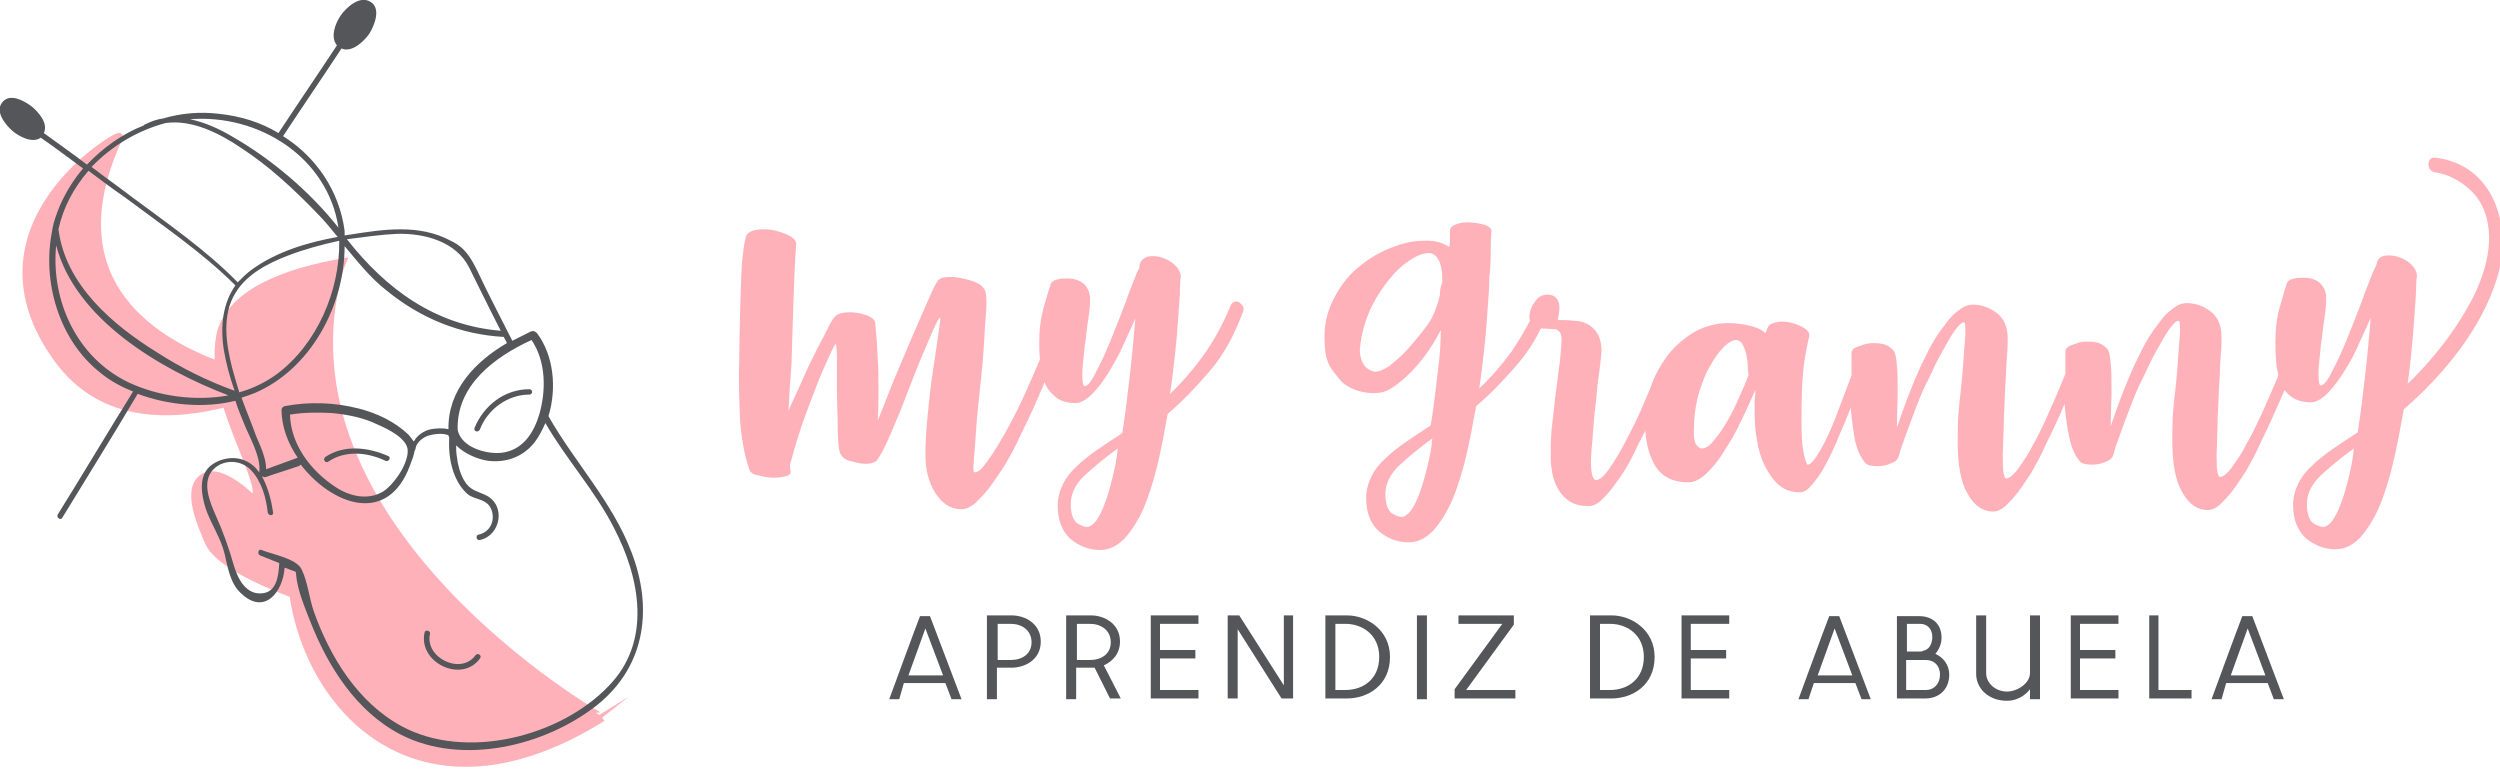 <?xml version="1.0" encoding="utf-8"?>
<!-- Generator: Adobe Illustrator 22.1.0, SVG Export Plug-In . SVG Version: 6.00 Build 0)  -->
<svg version="1.1" id="Capa_1" xmlns="http://www.w3.org/2000/svg" xmlns:xlink="http://www.w3.org/1999/xlink" x="0px" y="0px"
	 viewBox="0 0 325 100" style="enable-background:new 0 0 325 100;" xml:space="preserve">
<style type="text/css">
	.st0{fill:#FFB1B9;}
	.st1{fill:none;stroke:#FFB1B9;stroke-miterlimit:10;}
	.st2{fill:#54565A;}
	.st3{fill:none;}
</style>
<g>
	<path class="st0" d="M44.1,35.1l0.4-1c-6.3,1.1-14.7,3.6-15.9,9.6c-0.2,1.2-0.3,2.5-0.1,3.8C19.2,44.1,7,36,15.5,17.8
		c0.3-0.7-20.8,11.5-7.9,29c5.9,8,15.2,7.3,21.8,5.6c1.7,5.7,4.7,10.8,3.8,12.5l0,0.3c0,0-4.4-4.7-6.8-3.1c-2.4,1.6,0,6.6,0.7,8.3
		c1.4,3.5,11,6.8,11,6.8c2.2,15.4,16.8,30.7,40.2,16.1C78.2,93.4,34.8,68.5,44.1,35.1"/>
	<path class="st1" d="M44.1,35.1l0.4-1c-6.3,1.1-14.7,3.6-15.9,9.6c-0.2,1.2-0.3,2.5-0.1,3.8C19.2,44.1,7,36,15.5,17.8
		c0.3-0.7-20.8,11.5-7.9,29c5.9,8,15.2,7.3,21.8,5.6c1.7,5.7,4.7,10.8,3.8,12.5l0,0.3c0,0-4.4-4.7-6.8-3.1c-2.4,1.6,0,6.6,0.7,8.3
		c1.4,3.5,11,6.8,11,6.8c2.2,15.4,16.8,30.7,40.2,16.1C78.2,93.4,34.8,68.5,44.1,35.1z"/>
	<path class="st2" d="M61.8,85.2c-1.9,2.6-6.6,0.3-5.9-2.8c0.1-0.4-0.6-0.6-0.7-0.2c-0.9,3.9,4.8,6.7,7.2,3.4
		C62.7,85.2,62.1,84.8,61.8,85.2"/>
	<path class="st2" d="M79.1,89.2c-6.3,6.6-18.6,9.7-26.9,5.2c-5.7-3.1-9.3-9-11.4-14.9c-0.6-1.7-0.8-3.9-1.6-5.5
		c-0.7-1.4-3.7-1.9-5.2-2.5c-0.4-0.2-0.6,0.5-0.2,0.7c0.8,0.3,1.7,0.7,2.5,1c0,0,0,0,0,0.1c-0.1,1.5-0.3,3.5-2,3.8
		c-2.3,0.4-3.4-1.9-3.9-3.6c-0.7-2.4-1.4-4.4-2.4-6.6c-0.7-1.6-1.7-4-0.5-5.6c1.3-1.7,3.9-1.6,5.2-0.1c1.3,1.4,1.9,3.5,2.1,5.4
		c0.1,0.5,0.8,0.5,0.7,0c-0.2-1.4-0.6-3.1-1.4-4.6c0,0,0,0,0-0.1c0,0,0,0,0,0c0.1,0.1,0.3,0.2,0.5,0.1c1.4-0.5,2.8-0.9,4.2-1.4
		c0.1,0,0.2-0.1,0.3-0.2c4,5.2,11.3,8,14.2,0.1c0.3-0.8,0.5-1.3,0.6-1.9c0,0,0.1-0.1,0.1-0.2c0.1-0.8,0.8-1.4,1.5-1.7
		c0.5-0.2,2-0.5,2.8-0.1c0,0.1,0.1,0.2,0.1,0.3c-0.1,1.7,0.1,3.5,0.8,5.1c0.4,0.9,1,1.8,1.8,2.4c1,0.6,2.4,0.5,2.9,1.9
		c0.5,1.4-0.2,2.9-1.7,3.2c-0.4,0.1-0.3,0.8,0.2,0.7c2.7-0.6,3.4-4.5,0.8-5.8c-1.2-0.6-2.1-0.6-2.9-2c-0.5-0.9-0.8-2-0.9-3
		c-0.1-0.5-0.1-1-0.1-1.5c1.1,1.1,2.8,1.8,4.1,2c2.4,0.3,4.6-0.5,6.1-2.4c0.6-0.8,1-1.6,1.4-2.5c2.7,4.7,6.4,8.7,8.9,13.6
		C83.2,75.1,84.8,83.4,79.1,89.2 M53,58.5c0.1,1.8-1.8,4.5-3.2,5.4c-2,1.2-4.4,0.6-6.2-0.6c-3.2-2.1-5.8-5.5-5.9-9.4
		c1.8-0.3,3.7-0.3,5.5-0.2c2,0.2,4.1,0.6,5.9,1.5C50.5,55.8,52.9,57,53,58.5 M33.3,56.7c-0.6-1.7-1.3-3.3-1.9-5
		c0.6-0.2,1.2-0.4,1.7-0.6C40.4,48,44.8,39.7,44.8,32c1.7,2,3.3,4.1,5.5,5.8c4.4,3.6,9.6,5.7,15.2,6c0.1,0.3,0.3,0.5,0.4,0.8
		c-4.1,2.4-7.7,6.1-7.6,11.2c-0.8-0.2-1.7-0.1-2.3,0c-0.9,0.2-1.8,0.8-2.2,1.6c-0.2-0.3-0.4-0.5-0.7-0.9c-1.8-1.7-4.1-2.8-6.5-3.4
		c-3.1-0.8-6.5-0.9-9.6-0.3c-0.3,0.1-0.4,0.3-0.4,0.5c0,0,0,0,0,0c0,2.1,0.8,4.3,2.1,6.2C37.3,60,36,60.5,34.6,61c0,0,0,0,0,0
		C34.6,59.5,33.8,57.9,33.3,56.7 M30.2,47.9c-0.8-3.1-1.4-6.9,0.4-9.8c1.5-2.5,4.3-3.9,6.9-4.9c2.1-0.8,4.3-1.4,6.6-1.9
		c0.1,6.5-2.9,13.5-8.2,17.4c-1.4,1-3,1.8-4.8,2.3C30.8,50,30.5,49,30.2,47.9 M20.4,45.8c-5.8-3.6-11.9-8.8-12.8-16c0,0,0,0,0,0
		c0.6-2.8,2-5.4,3.9-7.6c1.6,1.2,3.2,2.4,4.8,3.5c4.8,3.6,10,7.1,14.3,11.4c-1.6,2.3-2,5.2-1.5,8.4c0.3,1.8,0.8,3.6,1.4,5.3
		C26.9,49.5,23.5,47.8,20.4,45.8 M16.7,49.7C10,46.5,6.6,39.1,7.3,31.9c2.5,9.6,13.5,16.1,22.4,19.5C25.3,52.2,20.5,51.5,16.7,49.7
		 M21.5,16c3.4-0.5,7,1.3,9.8,3.2c3.7,2.4,6.9,5.4,9.9,8.5c1,1,1.8,2,2.7,3.1c-3.9,0.7-7.9,1.9-11.1,4.2c-0.7,0.5-1.3,1.1-1.9,1.7
		C26.8,32.5,21.7,29,17,25.5c-1.7-1.3-3.4-2.5-5.1-3.8C14.5,19,17.8,17,21.5,16 M44,29.6c-3.7-4.7-8.8-9-13.9-11.9
		c-1.7-1-3.5-1.8-5.4-2.2C33.6,14.8,42.6,20.4,44,29.6 M51.6,30.4c3.6-0.1,7.7,1,9.4,4.4c1.4,2.8,2.7,5.5,4.1,8.2
		c-8.5-0.7-14.9-5.4-20-11.9C47.4,30.8,49.5,30.5,51.6,30.4 M69.1,44.2c1.9,2.8,1.9,6.6,1,9.7c-0.7,2.3-2,4.4-4.5,4.9
		c-2,0.4-5.6-0.5-6.1-2.9C59.3,50.1,64.3,46.4,69.1,44.2 M82.1,71.8c-2.5-6.6-7.4-11.7-10.8-17.7c1.1-3.6,0.7-7.9-1.5-10.8
		C69.5,43,69.3,43,69,43.1c-0.8,0.4-1.6,0.8-2.4,1.2c-1.5-3-3.1-6-4.5-9c-0.9-1.8-1.6-3.1-3.5-4c-4.1-2.2-8.7-1.5-13.1-0.8
		c-0.2,0-0.5,0.1-0.7,0.1c0-0.2,0-0.4,0-0.6c-0.7-5.2-3.7-9.6-8-12.3c2.5-3.8,5.1-7.6,7.6-11.4c1.3,0.6,2.9-0.9,3.6-1.9
		c0.7-1.1,1.6-3.4,0.1-4.2C46.7-0.6,45,1,44.3,2c-0.7,1-1.4,2.8-0.5,3.9c-2.5,3.8-5.1,7.6-7.6,11.4c-2.3-1.4-4.9-2.2-7.7-2.5
		c-2.5-0.3-4.9-0.1-7.3,0.6c-0.8,0.1-1.6,0.4-2.4,0.8c0,0-0.1,0-0.1,0.1c-2.8,1.1-5.3,2.9-7.4,5.1c-1.8-1.4-3.7-2.7-5.6-4.1
		C6.3,16,5,14.6,4.2,13.9c-0.9-0.7-2.9-1.9-3.9-0.6c-1,1.2,0.4,2.9,1.3,3.7c0.8,0.7,2.6,1.7,3.7,0.9c1.9,1.3,3.7,2.7,5.5,4
		c-1.2,1.4-2.2,3-3,4.8c-0.4,1-0.8,2-1,3.1c0,0,0,0,0,0.1c-1.4,6.7,0.9,14.4,6.3,18.6c1.2,1,2.7,1.8,4.2,2.4
		c-3.3,5.3-6.5,10.7-9.8,16c-0.2,0.4,0.4,0.8,0.6,0.4c3.3-5.4,6.6-10.7,9.8-16.1c4,1.5,8.7,1.9,12.7,0.9c0.3,1,0.7,1.9,1.1,2.9
		c0.6,1.6,2.3,4.4,2,6.4c-0.5-0.7-1.1-1.2-1.8-1.5c-1.5-0.7-3.5-0.3-4.7,0.8c-1.4,1.4-1,3.6-0.5,5.3c0.7,2.1,2,3.9,2.5,6
		c0.4,1.7,0.7,3.8,2.1,5.1c3.1,3,5.5-0.2,5.7-3.3c0.4,0.1,0.7,0.3,1.1,0.4c0.2,0.1,0.3,0.1,0.3,0.1c0.1,0.1,0.1,0.4,0.1,0.5
		c0.2,2,1.1,4.1,1.8,5.9c2.3,5.9,6,11.8,11.8,14.8c8,4.1,18.8,1.5,25.6-3.9C84.1,86.4,84.8,78.8,82.1,71.8"/>
	<path class="st2" d="M62.4,55.8c1-2.6,3.6-4.5,6.4-4.5c0.5,0,0.5-0.7,0-0.7c-3.2,0-5.9,2.1-7.1,5C61.5,56.1,62.2,56.3,62.4,55.8"/>
	<path class="st2" d="M42.3,59.4c-0.4,0.3,0,0.9,0.4,0.6c2.2-1.5,5.1-1.2,7.4-0.1c0.4,0.2,0.8-0.4,0.4-0.6
		C47.8,58.1,44.7,57.8,42.3,59.4"/>
	<rect x="0" class="st3" width="83.6" height="100"/>
	<g>
		<g>
			<path class="st0" d="M160.7,39.2c-0.3,0-0.6,0.2-0.7,0.5c-1.1,2.6-2.3,4.8-3.7,6.7c-1.4,1.9-2.8,3.5-4.2,4.8
				c0.3-1.9,0.5-3.8,0.7-5.6c0.2-1.8,0.3-3.4,0.4-4.8c0.1-1.4,0.2-2.6,0.2-3.4c0-0.9,0.1-1.3,0.1-1.4c0-0.7-0.4-1.3-1.2-1.9
				c-0.9-0.6-1.7-0.8-2.5-0.8c-0.5,0-0.9,0.1-1.2,0.4c-0.3,0.2-0.5,0.6-0.5,1.2c-0.1,0.1-0.3,0.5-0.6,1.3c-0.3,0.8-0.7,1.7-1.1,2.9
				c-0.4,1.1-0.9,2.3-1.4,3.6c-0.5,1.3-1,2.5-1.5,3.6c-0.5,1.1-1,2-1.4,2.8c-0.4,0.7-0.8,1.1-1.1,1.1c-0.2,0-0.3-0.5-0.3-1.6
				c0-1,0.2-2.2,0.3-3.5c0.2-1.3,0.3-2.6,0.5-3.8c0.2-1.2,0.2-2,0.2-2.5c0-0.8-0.3-1.4-0.8-1.9c-0.6-0.5-1.3-0.7-2.2-0.7
				c-0.4,0-0.8,0-1.1,0.1c-0.3,0.1-0.5,0.1-0.6,0.2c-0.2,0.1-0.3,0.2-0.4,0.4c-0.2,0.6-0.5,1.6-0.9,3c-0.4,1.4-0.6,2.9-0.6,4.5
				c0,0.7,0,1.5,0.1,2.3c-1.1,2.6-2.1,4.9-3.1,6.9c-0.5,1-1,1.9-1.5,2.8c-0.5,0.9-1,1.7-1.5,2.5c-0.5,0.7-0.9,1.3-1.3,1.8
				c-0.4,0.5-0.8,0.7-1.1,0.7c-0.2,0-0.2-0.5-0.1-1.6c0.1-1.1,0.2-2.4,0.3-4c0.1-1.6,0.3-3.4,0.5-5.3c0.2-1.9,0.4-3.7,0.5-5.5
				c0.1-1.8,0.2-3.3,0.3-4.6c0.1-1.3,0-2.2-0.1-2.5c-0.2-0.6-0.8-1.1-1.8-1.4c-1-0.3-1.9-0.5-2.7-0.5c-0.8,0-1.3,0.1-1.6,0.4
				c-0.2,0.2-0.6,0.9-1.2,2.3c-0.6,1.4-1.3,3-2.1,4.8c-0.8,1.9-1.6,3.8-2.5,5.9c-0.8,2-1.5,3.8-2.1,5.3c0.1-1.3,0.1-2.7,0.1-4.1
				c0-1.5,0-2.8-0.1-4.1c-0.1-1.3-0.1-2.3-0.2-3.2c-0.1-0.9-0.1-1.4-0.2-1.6c-0.2-0.3-0.6-0.6-1.3-0.8c-0.6-0.2-1.3-0.3-1.9-0.3
				c-1,0-1.6,0.2-1.9,0.5c-0.2,0.2-0.5,0.6-0.9,1.4c-0.4,0.8-0.9,1.8-1.5,2.9c-0.6,1.2-1.2,2.4-1.8,3.8c-0.6,1.4-1.3,2.8-1.9,4.2
				c0.1-1.7,0.2-3.7,0.4-6.2c0.1-2.4,0.3-11.9,0.6-15.3c0.1-0.6-0.4-1.1-1.4-1.5c-1-0.4-1.9-0.6-2.8-0.6c-1,0-1.8,0.2-2.2,0.7
				c-0.2,0.3-0.4,1.3-0.6,3.2c-0.2,1.9-0.4,10.6-0.4,13.1c-0.1,2.5,0,5.1,0.1,7.7c0.2,2.6,0.6,4.8,1.2,6.5c0.1,0.4,0.5,0.7,1.2,0.8
				c0.7,0.2,1.4,0.3,2.1,0.3c0.6,0,1.1-0.1,1.5-0.2c0.4-0.1,0.6-0.3,0.6-0.6c-0.1-0.2-0.1-0.5-0.1-0.9c0.4-1.5,0.9-3.2,1.5-5
				c0.6-1.8,1.3-3.5,1.9-5.1c0.6-1.6,1.2-2.9,1.7-4c0.5-1.1,0.8-1.6,0.8-1.6c0.1,0,0.2,0.6,0.2,1.9c0,1.2,0,2.7,0,4.2
				c0,1.6,0.1,3.1,0.1,4.6c0,1.5,0.1,2.6,0.2,3.1c0.1,0.7,0.6,1.2,1.3,1.4c0.8,0.2,1.5,0.4,2.1,0.4c0.5,0,0.9-0.1,1.1-0.2
				c0.3,0,0.6-0.5,1.1-1.4c0.5-0.9,1-2.1,1.6-3.5c0.6-1.4,1.2-2.9,1.8-4.5c0.6-1.6,1.2-3.1,1.8-4.5c0.6-1.4,1.1-2.6,1.5-3.5
				c0.4-0.9,0.7-1.4,0.8-1.4c0.1,0,0,0.7-0.2,2c-0.2,1.3-0.4,2.9-0.7,4.8c-0.3,1.9-0.5,3.8-0.7,5.8c-0.2,2-0.3,3.8-0.3,5.2
				c0,1.9,0.4,3.6,1.3,5c0.9,1.4,2,2.1,3.4,2.1c0.6,0,1.2-0.3,1.8-0.8c0.6-0.6,1.3-1.3,1.9-2.1c0.6-0.9,1.3-1.8,1.9-2.8
				c0.6-1,1.4-2.4,2.2-4.2c1-2,2-4.2,3-6.6c0.3,0.8,0.8,1.4,1.4,1.9c0.6,0.5,1.5,0.8,2.6,0.8c0.7,0,1.4-0.4,2.2-1.2
				c0.8-0.8,1.5-1.8,2.2-2.9c0.7-1.2,1.4-2.4,1.9-3.6c0.6-1.3,1.1-2.4,1.5-3.3c-0.2,2.2-0.4,4.6-0.7,7.2c-0.3,2.6-0.6,5.2-1,7.7
				c-1.2,0.8-2.3,1.5-3.3,2.2c-1,0.7-1.9,1.4-2.6,2.1c-0.8,0.7-1.4,1.5-1.8,2.3c-0.4,0.8-0.7,1.8-0.7,2.8c0,2,0.6,3.4,1.7,4.4
				c1.1,0.9,2.4,1.4,3.8,1.4c1.2,0,2.2-0.5,3.2-1.5c0.9-1,1.8-2.4,2.5-4c0.7-1.7,1.3-3.6,1.8-5.7c0.5-2.1,0.9-4.3,1.3-6.5
				c1.9-1.6,3.7-3.5,5.5-5.6c1.8-2.1,3.2-4.7,4.3-7.7c0.1-0.3,0.1-0.6-0.1-0.8C161.1,39.2,160.9,39.2,160.7,39.2z M144.6,62.2
				c-0.3,1.2-0.6,2.3-1,3.3c-0.3,0.9-0.7,1.6-1.1,2.2c-0.4,0.5-0.8,0.8-1.2,0.8c-0.4,0-0.8-0.2-1.3-0.5c-0.5-0.4-0.8-1.2-0.8-2.5
				c0-1.3,0.6-2.5,1.7-3.6c1.2-1.1,2.6-2.3,4.4-3.6C145.2,59.6,144.9,61,144.6,62.2z"/>
			<path class="st0" d="M316.6,20.5c-1.2-0.2-1.2,1.8,0,1.9c2.1,0.3,4.8,1.9,6,4.2c2.1,4.1,0.5,9.2-1.6,13c-2.1,3.8-4.9,7.3-8,10.3
				c0.2-1.5,0.4-3,0.5-4.4c0.2-1.8,0.3-3.4,0.4-4.8c0.1-1.4,0.2-2.6,0.2-3.4c0-0.9,0.1-1.3,0.1-1.4c0-0.7-0.4-1.3-1.2-1.9
				c-0.9-0.6-1.7-0.8-2.5-0.8c-0.5,0-0.9,0.1-1.2,0.4c-0.3,0.2-0.3,0.7-0.4,0.9c0,0-0.4,0.8-0.7,1.6c-0.3,0.8-0.7,1.7-1.1,2.9
				c-0.4,1.1-0.9,2.3-1.4,3.6c-0.5,1.3-1,2.5-1.5,3.6c-0.5,1.1-1,2-1.4,2.8c-0.4,0.7-0.8,1.1-1.1,1.1c-0.2,0-0.3-0.5-0.3-1.6
				c0-1,0.2-2.2,0.3-3.5c0.2-1.3,0.3-2.6,0.5-3.8c0.2-1.2,0.2-2,0.2-2.5c0-0.8-0.3-1.4-0.8-1.9c-0.6-0.5-1.3-0.7-2.2-0.7
				c-0.4,0-0.8,0-1.1,0.1c-0.3,0.1-0.5,0.1-0.6,0.2c-0.2,0.1-0.3,0.2-0.4,0.4c-0.2,0.6-0.5,1.6-0.9,3c-0.4,1.4-0.6,2.9-0.6,4.5
				c0,0.8,0,1.7,0.1,2.7c0,0.6,0.2,1.3,0.3,1.8c-1,2.3-1.9,4.5-2.8,6.3c-0.4,0.8-0.8,1.7-1.3,2.5c-0.4,0.8-0.8,1.5-1.3,2.2
				c-0.4,0.6-0.8,1.2-1.2,1.6c-0.4,0.4-0.7,0.6-1,0.6c-0.2,0-0.3-0.4-0.4-1.1c0-0.8-0.1-1.7,0-2.9c0-1.2,0.1-2.5,0.1-3.9
				c0.1-1.4,0.1-2.8,0.2-4.2c0.1-1.3,0.1-2.6,0.2-3.7c0.1-1.1,0.1-1.9,0.1-2.4c0-1.5-0.5-2.6-1.4-3.3c-0.9-0.7-2-1.1-3.1-1.1
				c-0.6,0-1.2,0.2-1.8,0.7c-0.6,0.4-1.2,1-1.7,1.7c-0.5,0.7-1.1,1.4-1.6,2.3c-0.5,0.8-1,1.9-1.7,3.3c-1.1,2.4-2.1,5-3.1,8
				c0-1.7,0.1-3.3,0.1-4.7c0-1.2,0-2.3-0.1-3.4c-0.1-1.1-0.2-1.7-0.5-2c-0.5-0.5-0.9-0.7-1.4-0.8c-0.5-0.1-0.9-0.1-1.3-0.1
				c-0.4,0-1,0.1-1.7,0.4c-0.7,0.2-1,0.5-1,0.9c0,0.3,0,1.1,0,2.4c0,0.2,0,0.3,0,0.5c-1,2.5-2,4.7-2.9,6.7c-0.4,0.8-0.8,1.7-1.3,2.5
				c-0.4,0.8-0.8,1.5-1.3,2.2c-0.4,0.6-0.8,1.2-1.2,1.6c-0.4,0.4-0.7,0.6-1,0.6c-0.2,0-0.3-0.4-0.4-1.1c0-0.8-0.1-1.7,0-2.9
				c0-1.2,0.1-2.5,0.1-3.9c0.1-1.4,0.1-2.8,0.2-4.2c0.1-1.3,0.1-2.6,0.2-3.7c0.1-1.1,0.1-1.9,0.1-2.4c0-1.5-0.5-2.6-1.4-3.3
				c-0.9-0.7-2-1.1-3.1-1.1c-0.6,0-1.2,0.2-1.8,0.7c-0.6,0.4-1.2,1-1.7,1.7c-0.5,0.7-1.1,1.4-1.6,2.3c-0.5,0.8-1,1.9-1.7,3.3
				c-1.1,2.4-2.1,5-3.1,8c0-1.7,0.1-3.3,0.1-4.7c0-1.2,0-2.3-0.1-3.4c-0.1-1.1-0.2-1.7-0.5-2c-0.5-0.5-0.9-0.7-1.4-0.8
				c-0.5-0.1-0.9-0.1-1.3-0.1c-0.4,0-1,0.1-1.7,0.4c-0.7,0.2-1,0.5-1,0.9c0,0.3,0,1.1,0,2.4c0,0.2,0,0.3,0,0.5
				c-0.8,2.1-1.5,4-2.2,5.8c-0.6,1.5-1.2,2.8-1.9,4c-0.7,1.2-1.2,1.8-1.6,1.8c-0.1,0-0.3-0.5-0.5-1.4c-0.2-1-0.3-2.2-0.3-3.8
				c0-1.6,0-3.4,0.1-5.4c0.1-2,0.4-4,0.9-6.1c0.1-0.5-0.3-0.9-1.1-1.3c-0.8-0.4-1.7-0.6-2.5-0.6c-0.4,0-0.7,0.1-1.1,0.2
				c-0.3,0.1-0.6,0.3-0.7,0.6c-0.1,0.3-0.2,0.5-0.3,0.7c-0.4-0.4-1-0.7-1.8-0.9c-0.8-0.2-1.7-0.4-3-0.4c-1.6,0-3.1,0.4-4.5,1.2
				c-1.3,0.8-2.5,1.8-3.4,3c-0.9,1.2-1.7,2.6-2.2,4.1c-0.1,0.2-0.1,0.4-0.2,0.5c-0.7,1.7-1.4,3.3-2.1,4.7c-0.4,0.8-0.9,1.7-1.3,2.5
				c-0.4,0.8-0.9,1.5-1.3,2.2c-0.4,0.6-0.8,1.2-1.2,1.6c-0.4,0.4-0.7,0.6-1,0.6c-0.3,0-0.5-0.4-0.6-1.1c-0.1-0.7-0.1-1.6,0-2.8
				c0.1-1.1,0.2-2.3,0.3-3.7c0.1-1.3,0.3-2.6,0.4-3.9c0.1-1.2,0.3-2.4,0.4-3.3c0.1-1,0.2-1.6,0.2-2c0-0.9-0.2-1.7-0.5-2.2
				c-0.3-0.5-0.7-0.9-1.2-1.2c-0.5-0.3-1.1-0.5-1.8-0.5c-0.7-0.1-1.4-0.1-2.2-0.1c0.3-1.2,0.3-2.1,0-2.6c-0.3-0.5-0.7-0.7-1.3-0.7
				c-0.6,0-1.1,0.2-1.5,0.7c-0.4,0.5-0.7,1-0.8,1.6c-0.1,0.4-0.1,0.8,0,1.1c-0.8,1.5-1.6,2.8-2.4,4c-1.4,1.9-2.8,3.5-4.2,4.8
				c0.3-1.9,0.5-3.8,0.7-5.6c0.2-1.8,0.3-3.4,0.4-4.8c0.1-1.4,0.2-2.6,0.2-3.4c0-0.9,0.1-1.3,0.1-1.4l0,0c0.1-1.3,0.1-2.4,0.1-3.3
				c0-1.2,0.1-1.8,0.1-1.9c0-0.4-0.3-0.7-1-0.9c-0.7-0.2-1.4-0.3-2.1-0.3c-0.6,0-1.2,0.1-1.6,0.3c-0.5,0.2-0.7,0.5-0.7,0.8
				c0,0.2,0,0.5,0,0.8c0,0.4,0,0.8-0.1,1.3c-0.9-0.6-2-0.9-3.5-0.8c-1.4,0-2.8,0.4-4.3,1c-1.5,0.6-2.9,1.5-4.2,2.6
				c-1.3,1.1-2.3,2.5-3.1,4.1c-0.8,1.6-1.2,3.4-1.1,5.3c0,1.6,0.3,2.7,0.8,3.5c0.3,0.5,0.6,0.8,0.9,1.2c0.2,0.2,0.3,0.4,0.5,0.6
				c1.3,1.2,3,1.5,4.2,1.5c0.6,0,1.2-0.1,1.4-0.2c1-0.3,4.6-2.7,7.3-8c0,1.6-0.1,3.2-0.3,4.7c-0.3,2.6-0.6,5.2-1,7.7
				c-1.2,0.8-2.3,1.5-3.3,2.2c-1,0.7-1.9,1.4-2.6,2.1c-0.8,0.7-1.4,1.5-1.8,2.3c-0.4,0.8-0.7,1.8-0.7,2.8c0,2,0.6,3.4,1.7,4.4
				c1.1,0.9,2.4,1.4,3.8,1.4c1.2,0,2.2-0.5,3.2-1.5c0.9-1,1.8-2.4,2.5-4c0.7-1.7,1.3-3.6,1.8-5.7c0.5-2.1,0.9-4.3,1.3-6.5
				c1.9-1.6,3.7-3.5,5.5-5.6c1.1-1.3,2.1-2.8,2.9-4.5c0.1,0,0.2,0,0.3,0l1.7,0.1c0.2,0.1,0.3,0.2,0.5,0.4c0.1,0.2,0.2,0.5,0.2,0.9
				c0,0.7-0.1,1.6-0.2,2.8c-0.2,1.2-0.3,2.5-0.5,3.8c-0.2,1.4-0.3,2.8-0.5,4.3c-0.2,1.5-0.2,2.9-0.2,4.3c0,2,0.4,3.6,1.3,4.8
				c0.9,1.2,2.1,1.7,3.6,1.7c0.5,0,1-0.2,1.6-0.7c0.5-0.5,1.1-1.1,1.6-1.8c0.5-0.7,1.1-1.5,1.6-2.3c0.5-0.8,1.1-2,1.8-3.5
				c0.3-0.5,0.5-1,0.8-1.5c0.1,1.9,0.6,3.4,1.3,4.6c0.9,1.4,2.3,2.1,4.3,2.1c0.8,0,1.5-0.4,2.3-1.1c0.8-0.8,1.6-1.7,2.3-2.9
				c0.8-1.2,1.5-2.4,2.2-3.9c0.7-1.4,1.3-2.8,1.9-4.1c0,0.6-0.1,1.1-0.1,1.6c0,0.5,0,1,0,1.6c0,1,0.1,2.1,0.3,3.3
				c0.2,1.2,0.5,2.3,1,3.3c0.5,1,1.1,1.9,1.8,2.5c0.8,0.7,1.7,1,2.8,1c0.4,0,0.8-0.2,1.2-0.6c0.4-0.4,0.8-0.9,1.3-1.6
				c0.4-0.6,0.8-1.3,1.2-2.1c0.4-0.8,0.9-1.8,1.4-3.1c0.5-1.1,1-2.3,1.5-3.6c0.1,1.4,0.3,2.7,0.5,4c0.3,1.5,0.8,2.5,1.4,3.2
				c0.3,0.3,0.8,0.4,1.6,0.4c0.6,0,1.2-0.1,1.8-0.4c0.6-0.2,0.9-0.6,1-1.1c0.1-0.5,0.4-1.3,0.8-2.4c0.4-1.1,0.8-2.2,1.3-3.5
				c0.5-1.3,1-2.6,1.7-3.9c0.6-1.3,1.2-2.6,1.8-3.6c0.6-1.1,1.1-2,1.6-2.7c0.5-0.7,0.9-1.1,1.2-1.1c0.2,0,0.2,0.5,0.2,1.6
				c-0.1,1.1-0.2,2.4-0.3,4c-0.1,1.6-0.3,3.3-0.5,5.1c-0.2,1.8-0.2,3.4-0.2,4.9c0,2.9,0.4,5.2,1.3,6.7c0.9,1.6,2,2.3,3.3,2.3
				c0.5,0,1-0.2,1.6-0.7c0.5-0.5,1.1-1.1,1.7-1.9c0.6-0.8,1.1-1.6,1.7-2.5c0.5-0.9,1.2-2.1,1.9-3.7c0.8-1.6,1.6-3.3,2.4-5.2
				c0.1,1.5,0.3,2.9,0.6,4.3c0.3,1.5,0.8,2.5,1.4,3.2c0.3,0.3,0.8,0.4,1.6,0.4c0.6,0,1.2-0.1,1.8-0.4c0.6-0.2,0.9-0.6,1-1.1
				c0.1-0.5,0.4-1.3,0.8-2.4c0.4-1.1,0.8-2.2,1.3-3.5c0.5-1.3,1-2.6,1.7-3.9c0.6-1.3,1.2-2.6,1.8-3.6c0.6-1.1,1.1-2,1.6-2.7
				c0.5-0.7,0.9-1.1,1.2-1.1c0.2,0,0.2,0.5,0.2,1.6c-0.1,1.1-0.2,2.4-0.3,4c-0.1,1.6-0.3,3.3-0.5,5.1c-0.2,1.8-0.2,3.4-0.2,4.9
				c0,2.9,0.4,5.2,1.3,6.7c0.9,1.6,2,2.3,3.3,2.3c0.5,0,1-0.2,1.6-0.7c0.5-0.5,1.1-1.1,1.7-1.9c0.6-0.8,1.1-1.6,1.7-2.5
				c0.5-0.9,1.2-2.1,1.9-3.7c1-2,2-4.3,3.1-6.8c0.2,0.3,0.5,0.6,0.8,0.8c0.6,0.5,1.5,0.8,2.6,0.8c0.7,0,1.4-0.4,2.2-1.2
				c0.8-0.8,1.5-1.8,2.2-2.9s1.4-2.4,1.9-3.6c0.6-1.3,1.1-2.4,1.5-3.3c-0.2,2.2-0.4,4.6-0.7,7.2c-0.3,2.6-0.6,5.2-1,7.7
				c-1.2,0.8-2.3,1.5-3.3,2.2c-1,0.7-1.9,1.4-2.6,2.1c-0.8,0.7-1.4,1.5-1.8,2.3c-0.4,0.8-0.7,1.8-0.7,2.8c0,2,0.6,3.4,1.7,4.4
				c1.1,0.9,2.4,1.4,3.8,1.4c1.2,0,2.2-0.5,3.2-1.5c0.9-1,1.8-2.4,2.5-4c0.7-1.7,1.3-3.6,1.8-5.7c0.5-2.1,0.9-4.3,1.3-6.5l0.1-0.5
				c5.2-4.5,10.1-10.5,12.1-17C326.7,29.4,324.2,21.4,316.6,20.5z M187.2,38.3c-0.3,1.3-0.8,2.8-1.6,3.9c-0.8,1.1-1.8,2.3-2.6,3.2
				c-0.8,0.9-1.7,1.6-2.4,2.2c-0.8,0.5-1.5,0.8-2,0.7c-0.3,0-1.1-0.5-1.3-0.9c-0.3-0.4-0.6-1.3-0.5-2.2c0.2-1.9,0.7-3.6,1.4-5.1
				c0.7-1.5,1.6-2.8,2.5-3.9c0.9-1.1,1.8-1.9,2.8-2.5c0.9-0.6,1.7-0.8,2.3-0.8c0.5,0,0.8,0.3,1.1,0.7c0.3,0.4,0.4,0.9,0.5,1.4
				c0.1,0.5,0.1,1.1,0.1,1.7C187.2,37.4,187.2,37.9,187.2,38.3z M185.5,60.9c-0.3,1.2-0.6,2.3-1,3.3c-0.3,0.9-0.7,1.6-1.1,2.2
				c-0.4,0.5-0.8,0.8-1.2,0.8c-0.4,0-0.8-0.2-1.3-0.5c-0.5-0.4-0.8-1.2-0.8-2.5c0-1.3,0.6-2.5,1.7-3.6c1.2-1.1,2.6-2.3,4.4-3.6
				C186.1,58.3,185.8,59.7,185.5,60.9z M225.8,52.3c-0.5,1.1-1,2.1-1.6,3c-0.5,0.9-1.1,1.6-1.6,2.2c-0.5,0.6-1,0.8-1.4,0.8
				c-0.2,0-0.5-0.2-0.7-0.5c-0.2-0.3-0.3-0.9-0.3-1.7c0-1.7,0.2-3.3,0.6-4.8c0.4-1.4,0.9-2.7,1.5-3.7c0.6-1.1,1.2-1.9,1.8-2.5
				c0.6-0.6,1.2-0.9,1.6-0.9c0.3,0,0.6,0.2,0.8,0.5c0.2,0.4,0.4,0.8,0.5,1.3c0.1,0.5,0.2,1,0.2,1.5c0,0.5,0.1,1,0.1,1.3
				C226.8,50.1,226.3,51.2,225.8,52.3z M305.3,62.2c-0.3,1.2-0.6,2.3-1,3.3c-0.3,0.9-0.7,1.6-1.1,2.2c-0.4,0.5-0.8,0.8-1.2,0.8
				c-0.4,0-0.8-0.2-1.3-0.5c-0.5-0.4-0.8-1.2-0.8-2.5c0-1.3,0.6-2.5,1.7-3.6c1.2-1.1,2.6-2.3,4.4-3.6
				C305.9,59.6,305.6,61,305.3,62.2z"/>
		</g>
		<g>
			<path class="st2" d="M116.9,90.9h-1.3c0.7-1.9,3.3-9,4-10.8h1.3l4.1,10.8h-1.3l-0.8-2.1h-5.4L116.9,90.9z M118.1,87.8h4.5
				l-2.3-6.1L118.1,87.8z"/>
			<path class="st2" d="M129.6,86.9v4h-1.3V80h3.2c1.8,0,3.8,1.1,3.8,3.4c0,2.4-2.1,3.4-3.8,3.4H129.6z M130.6,85.8c0,0,0.6,0,0.8,0
				c1.5,0,2.7-0.8,2.7-2.3c0-1.6-1.3-2.4-2.7-2.4h-1.7v0.8v3.9C130,85.8,130.3,85.8,130.6,85.8z"/>
			<path class="st2" d="M139.9,86.9v4h-1.3V80h3.2c1.8,0,3.8,1.1,3.8,3.4c0,1.6-1,2.6-2.1,3.1l2.2,4.3h-1.4l-2-4c-0.2,0-0.3,0-0.4,0
				H139.9z M141.7,85.8c1.5,0,2.7-0.8,2.7-2.3c0-1.6-1.3-2.4-2.7-2.4h-1.7v0.8v3.9H141.7z"/>
			<path class="st2" d="M149.6,80L149.6,80h6.2v1.1h-5v3.4h4.6v1.1h-4.6v4.1h5v1.1h-6.2V80z"/>
			<path class="st2" d="M160.9,81.8v9h-1.3V80h1.5l5.8,9.1V80h1.2v10.8h-1.5L160.9,81.8z"/>
			<path class="st2" d="M172.3,83.2c0-1.4,0-2.6,0-3.2c0.9,0,1.8,0,2.8,0c2.6,0,5.6,1.9,5.6,5.4c0,3.7-2.9,5.4-5.6,5.4
				c-0.4,0-2.3,0-2.8,0C172.3,89.6,172.3,86,172.3,83.2z M174.9,89.7c2.4,0,4.4-1.5,4.4-4.3c0-2.8-2.1-4.3-4.4-4.3h-1.3v8.6
				c0,0,0,0,0,0C173.8,89.7,174.3,89.7,174.9,89.7z"/>
			<path class="st2" d="M184.2,80h1.3v10.9h-1.3V80z"/>
			<path class="st2" d="M196.8,80v1.2l-6.2,8.5h6.4v1.1h-7.9v-1.2l6.2-8.5h-5.7V80H196.8z"/>
			<path class="st2" d="M206.7,83.2c0-1.4,0-2.6,0-3.2c0.9,0,1.8,0,2.8,0c2.6,0,5.6,1.9,5.6,5.4c0,3.7-2.9,5.4-5.6,5.4
				c-0.4,0-2.3,0-2.8,0C206.7,89.6,206.7,86,206.7,83.2z M209.3,89.7c2.4,0,4.4-1.5,4.4-4.3c0-2.8-2.1-4.3-4.4-4.3H208v8.6
				c0,0,0,0,0,0C208.2,89.7,208.7,89.7,209.3,89.7z"/>
			<path class="st2" d="M218.6,80L218.6,80h6.2v1.1h-5v3.4h4.6v1.1h-4.6v4.1h5v1.1h-6.2V80z"/>
			<path class="st2" d="M235.1,90.9h-1.3c0.7-1.9,3.3-9,4-10.8h1.3l4.1,10.8H242l-0.8-2.1h-5.4L235.1,90.9z M236.3,87.8h4.5
				l-2.3-6.1L236.3,87.8z"/>
			<path class="st2" d="M246.6,90.9c0-0.6,0-6.4,0-10.8h2.9c1.7,0,2.9,1,2.9,2.8c0,0.8-0.3,1.5-0.8,2.1c1.1,0.5,1.8,1.5,1.8,2.7
				c0,1.9-1.3,3.1-3.1,3.1H246.6z M247.8,84.7h1.8c0.1,0,0.3,0,0.4-0.1c0.7-0.1,1.2-0.8,1.2-1.8c0-1.1-0.7-1.7-1.6-1.7h-1.7V84.7z
				 M247.8,89.7h2.6c1,0,1.8-0.8,1.8-2c0-1.2-0.8-1.9-1.8-1.9h-2.6V89.7z"/>
			<path class="st2" d="M265.2,90.9h-1.3v-1.3c-0.3,0.4-1.3,1.5-3,1.5c-2.4,0-4-1.6-4-3.5V80h1.3v7.5c0,1.3,1.2,2.4,2.7,2.4
				c1.4,0,3-1.1,3-2.4V80h1.3V90.9z"/>
			<path class="st2" d="M269.2,80L269.2,80h6.2v1.1h-5v3.4h4.6v1.1h-4.6v4.1h5v1.1h-6.2V80z"/>
			<path class="st2" d="M279.3,80h1.3v9.7h4.3v1.1h-5.5h0V80z"/>
			<path class="st2" d="M288.8,90.9h-1.3c0.7-1.9,3.3-9,4-10.8h1.3l4.1,10.8h-1.3l-0.8-2.1h-5.4L288.8,90.9z M290,87.8h4.5l-2.3-6.1
				L290,87.8z"/>
		</g>
	</g>
</g>
</svg>
